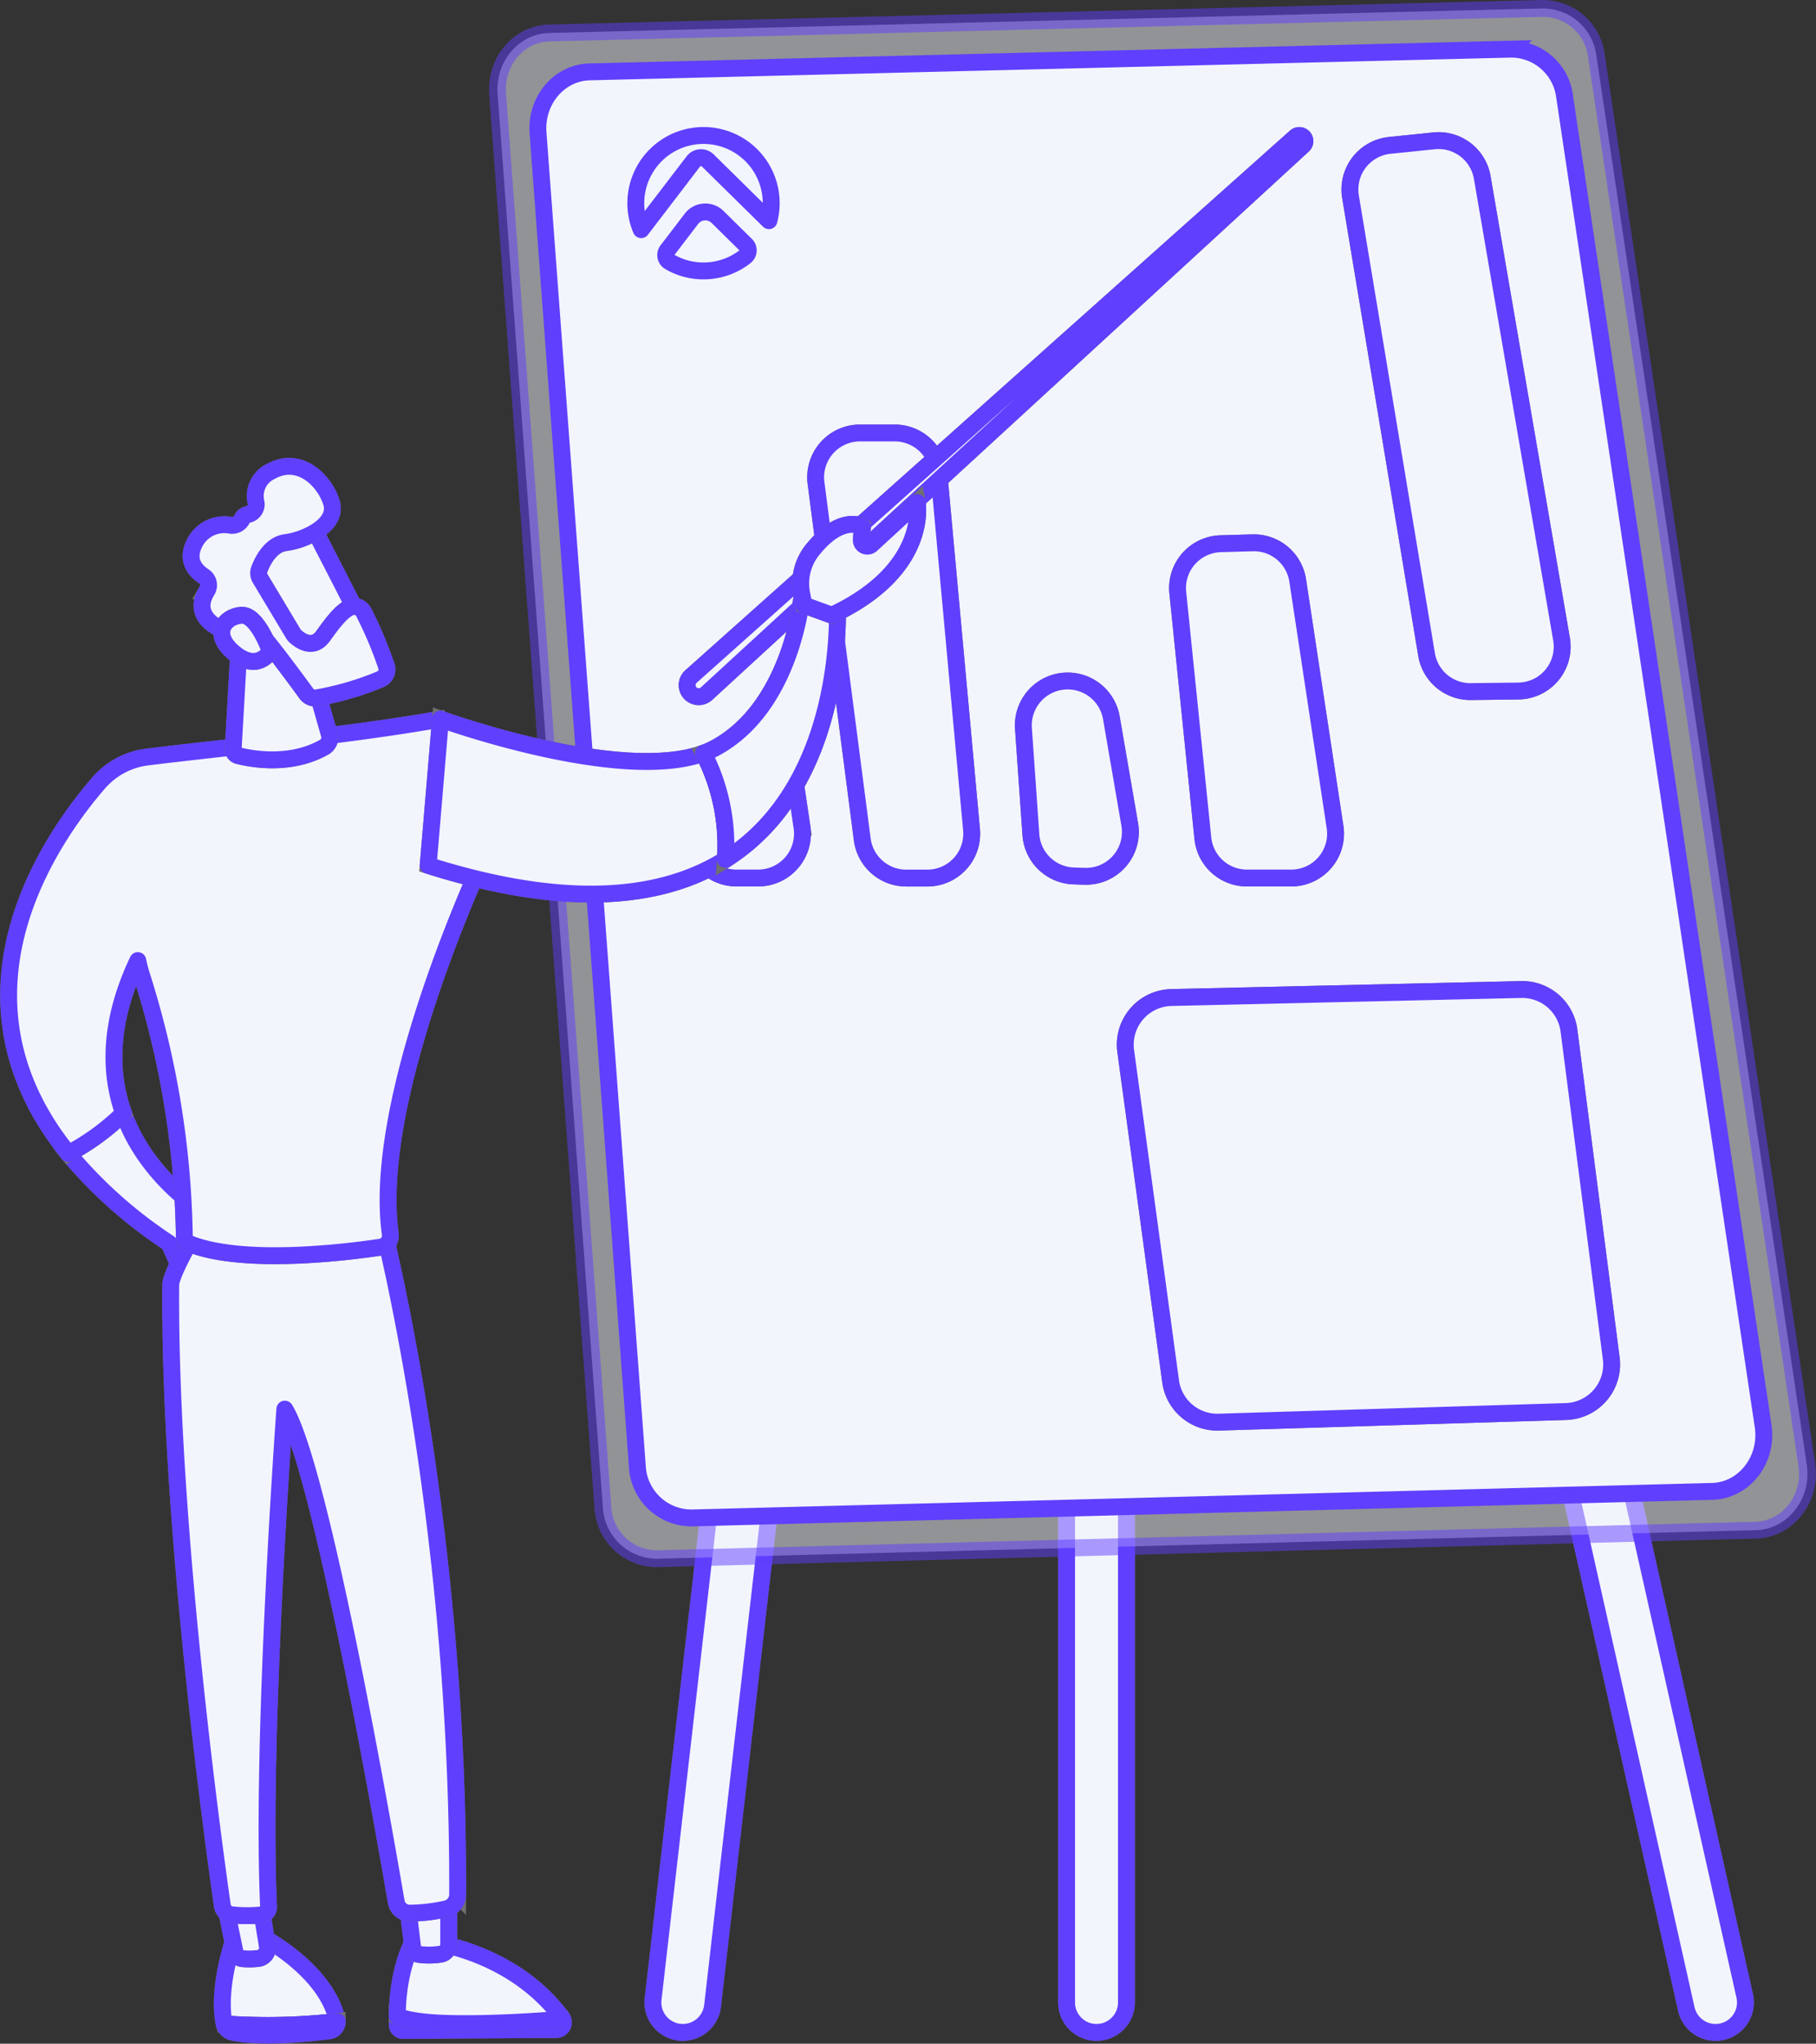 <svg xmlns="http://www.w3.org/2000/svg" width="322.648" height="362.994" viewBox="0 0 322.648 362.994"><rect x="0" y="0" width="322.648" height="362.994" fill="#333333" stroke="none"/><g transform="translate(1.53 1.5)"><path d="M418.633,451.242a5.419,5.419,0,0,1-.613-.035,5.316,5.316,0,0,1-4.675-5.889l33.375-290.433a5.317,5.317,0,0,1,10.564,1.215L423.908,446.532a5.317,5.317,0,0,1-5.275,4.709" transform="translate(-298.838 -91.757)" fill="#f2f5fc" stroke="#707070" stroke-width="3"/><path d="M418.633,451.242a5.419,5.419,0,0,1-.613-.035,5.316,5.316,0,0,1-4.675-5.889l33.375-290.433a5.317,5.317,0,0,1,10.564,1.215L423.908,446.532A5.317,5.317,0,0,1,418.633,451.242Z" transform="translate(-298.838 -91.757)" fill="#f2f5fc" stroke="#603ffe" stroke-linecap="round" stroke-linejoin="round" stroke-width="3"/><path d="M99.17,451.242a5.319,5.319,0,0,1-5.183-4.155L28.867,156.654a5.317,5.317,0,1,1,10.377-2.326l65.119,290.433a5.318,5.318,0,0,1-4.025,6.351,5.4,5.4,0,0,1-1.168.13" transform="translate(204.089 -91.756)" fill="#f2f5fc" stroke="#707070" stroke-width="3"/><path d="M99.17,451.242a5.319,5.319,0,0,1-5.183-4.155L28.867,156.654a5.317,5.317,0,1,1,10.377-2.326l65.119,290.433a5.318,5.318,0,0,1-4.025,6.351A5.4,5.4,0,0,1,99.17,451.242Z" transform="translate(204.089 -91.756)" fill="#f2f5fc" stroke="#603ffe" stroke-linecap="round" stroke-linejoin="round" stroke-width="3"/><path d="M315.828,681.024a5.317,5.317,0,0,1-5.317-5.317V532.374a5.317,5.317,0,0,1,10.634,0V675.708a5.317,5.317,0,0,1-5.317,5.317" transform="translate(-122.542 -321.539)" fill="#f2f5fc" stroke="#707070" stroke-width="3"/><path d="M315.828,681.024a5.317,5.317,0,0,1-5.317-5.317V532.374a5.317,5.317,0,0,1,10.634,0V675.708A5.317,5.317,0,0,1,315.828,681.024Z" transform="translate(-122.542 -321.539)" fill="#f2f5fc" stroke="#603ffe" stroke-linecap="round" stroke-linejoin="round" stroke-width="3"/><path d="M.529,15.678,19.223,266.624a9.654,9.654,0,0,0,9.608,9.231l195.239-5.076c5.692-.148,9.957-5.608,9.062-11.6L195.755,8.951A9.6,9.6,0,0,0,186.246.5L9.69,4.859C4.288,4.993.1,9.937.529,15.678" transform="translate(86.352 -0.5)" fill="#f2f5fc" stroke="#603ffe" stroke-width="3" opacity="0.5"/><path d="M29.568,23.053l163.724-4.04a9.594,9.594,0,0,1,9.509,8.448L238.069,263.58c.895,5.993-3.37,11.453-9.062,11.6L47.655,279.895a9.655,9.655,0,0,1-9.608-9.231L20.407,33.871c-.428-5.741,3.759-10.685,9.161-10.818" transform="translate(73.655 -11.786)" fill="#f2f5fc" stroke="#603ffe" stroke-width="3"/><path d="M135.666,67.2,149.753,149.2a7.878,7.878,0,0,1-7.672,9.212l-8.445.1a7.878,7.878,0,0,1-7.864-6.586l-13.512-81.3a7.878,7.878,0,0,1,6.968-9.129l7.87-.807a7.878,7.878,0,0,1,8.568,6.5" transform="translate(126.155 -37.175)" fill="#f2f5fc" stroke="#707070" stroke-width="3"/><path d="M135.666,67.2,149.753,149.2a7.878,7.878,0,0,1-7.672,9.212l-8.445.1a7.878,7.878,0,0,1-7.864-6.586l-13.512-81.3a7.878,7.878,0,0,1,6.968-9.129l7.87-.807A7.878,7.878,0,0,1,135.666,67.2Z" transform="translate(126.155 -37.175)" fill="#f2f5fc" stroke="#603ffe" stroke-linecap="round" stroke-linejoin="round" stroke-width="3"/><path d="M236.663,250.355l6.635,43.79a7.878,7.878,0,0,1-7.789,9.059h-7.862a7.878,7.878,0,0,1-7.837-7.079L215.357,252.5a7.878,7.878,0,0,1,7.612-8.675l5.679-.162a7.878,7.878,0,0,1,8.014,6.695" transform="translate(-7.63 -148.751)" fill="#f2f5fc" stroke="#707070" stroke-width="3"/><path d="M236.663,250.355l6.635,43.79a7.878,7.878,0,0,1-7.789,9.059h-7.862a7.878,7.878,0,0,1-7.837-7.079L215.357,252.5a7.878,7.878,0,0,1,7.612-8.675l5.679-.162A7.878,7.878,0,0,1,236.663,250.355Z" transform="translate(-7.63 -148.751)" fill="#f2f5fc" stroke="#603ffe" stroke-linecap="round" stroke-linejoin="round" stroke-width="3"/><path d="M324.349,313.087l3.265,18.937a7.878,7.878,0,0,1-8.018,9.213l-1.94-.063a7.878,7.878,0,0,1-7.605-7.323l-1.324-18.874a7.878,7.878,0,0,1,15.622-1.89" transform="translate(-128.423 -187.095)" fill="#f2f5fc" stroke="#707070" stroke-width="3"/><path d="M324.349,313.087l3.265,18.937a7.878,7.878,0,0,1-8.018,9.213l-1.94-.063a7.878,7.878,0,0,1-7.605-7.323l-1.324-18.874a7.878,7.878,0,0,1,15.622-1.89Z" transform="translate(-128.423 -187.095)" fill="#f2f5fc" stroke="#603ffe" stroke-linecap="round" stroke-linejoin="round" stroke-width="3"/><path d="M402.842,200.839l5.8,63.3a7.878,7.878,0,0,1-7.845,8.6h-3.756a7.878,7.878,0,0,1-7.813-6.864l-8.214-63.3a7.878,7.878,0,0,1,7.813-8.892H395a7.878,7.878,0,0,1,7.846,7.159" transform="translate(-237.561 -118.281)" fill="#f2f5fc" stroke="#707070" stroke-width="3"/><path d="M402.842,200.839l5.8,63.3a7.878,7.878,0,0,1-7.845,8.6h-3.756a7.878,7.878,0,0,1-7.813-6.864l-8.214-63.3a7.878,7.878,0,0,1,7.813-8.892H395A7.878,7.878,0,0,1,402.842,200.839Z" transform="translate(-237.561 -118.281)" fill="#f2f5fc" stroke="#603ffe" stroke-linecap="round" stroke-linejoin="round" stroke-width="3"/><path d="M477.778,341.053l1.246,8.4a7.878,7.878,0,0,1-7.793,9.034H467.4a7.878,7.878,0,0,1-7.817-6.9l-1.049-8.395c-2.313,9.578,3.072-8.849,7.806-8.855l3.629-.005a7.879,7.879,0,0,1,7.8,6.722" transform="translate(-338.067 -204.035)" fill="#f2f5fc" stroke="#707070" stroke-width="3"/><path d="M477.778,341.053l1.246,8.4a7.878,7.878,0,0,1-7.793,9.034H467.4a7.878,7.878,0,0,1-7.817-6.9l-1.049-8.395c-2.313,9.578,3.072-8.849,7.806-8.855l3.629-.005A7.879,7.879,0,0,1,477.778,341.053Z" transform="translate(-338.067 -204.035)" fill="#f2f5fc" stroke="#603ffe" stroke-linecap="round" stroke-linejoin="round" stroke-width="3"/><path d="M168.475,454.25l7.51,58.214a8.374,8.374,0,0,1-8.049,9.441l-61.682,1.885a8.374,8.374,0,0,1-8.554-7.242l-7.98-58.675a8.374,8.374,0,0,1,8.106-9.5l62.152-1.423a8.374,8.374,0,0,1,8.5,7.3" transform="translate(108.754 -272.697)" fill="#f2f5fc" stroke="#707070" stroke-width="3"/><path d="M168.475,454.25l7.51,58.214a8.374,8.374,0,0,1-8.049,9.441l-61.682,1.885a8.374,8.374,0,0,1-8.554-7.242l-7.98-58.675a8.374,8.374,0,0,1,8.106-9.5l62.152-1.423A8.374,8.374,0,0,1,168.475,454.25Z" transform="translate(108.754 -272.697)" fill="#f2f5fc" stroke="#603ffe" stroke-linecap="round" stroke-linejoin="round" stroke-width="3"/><path d="M229.9,157.425a2.055,2.055,0,0,1,.086-3.025L337.365,58.59a1,1,0,0,1,1.343,1.484L232.722,157.465a2.055,2.055,0,0,1-2.824-.04" transform="translate(-108.722 -35.762)" fill="#f2f5fc" stroke="#707070" stroke-width="3"/><path d="M229.9,157.425a2.055,2.055,0,0,1,.086-3.025L337.365,58.59a1,1,0,0,1,1.343,1.484L232.722,157.465A2.055,2.055,0,0,1,229.9,157.425Z" transform="translate(-108.722 -35.762)" fill="#f2f5fc" stroke="#603ffe" stroke-linecap="round" stroke-linejoin="round" stroke-width="3"/><path d="M690.167,892.745a1.761,1.761,0,0,0-.047-.461c-2.3-9.112-13.707-14.788-13.707-14.788l-4.521.354c-2.6,8.032-2.265,12.958-1.848,15.152.012.061.03.12.046.18a107.3,107.3,0,0,0,20.075-.436" transform="translate(-631.78 -535.2)" fill="#f2f5fc" stroke="#707070" stroke-width="3"/><path d="M690.167,892.745a1.761,1.761,0,0,0-.047-.461c-2.3-9.112-13.707-14.788-13.707-14.788l-4.521.354c-2.6,8.032-2.265,12.958-1.848,15.152.012.061.03.12.046.18A107.3,107.3,0,0,0,690.167,892.745Z" transform="translate(-631.78 -535.2)" fill="#f2f5fc" stroke="#603ffe" stroke-linecap="round" stroke-linejoin="round" stroke-width="3"/><path d="M669.76,917a1.96,1.96,0,0,0,1.435,1.449c5.3,1.116,13.735.218,17.275-.245a1.645,1.645,0,0,0,1.365-1.64A107.3,107.3,0,0,1,669.76,917" transform="translate(-631.449 -559.021)" fill="#f2f5fc" stroke="#707070" stroke-width="3"/><path d="M669.76,917a1.96,1.96,0,0,0,1.435,1.449c5.3,1.116,13.735.218,17.275-.245a1.645,1.645,0,0,0,1.365-1.64A107.3,107.3,0,0,1,669.76,917Z" transform="translate(-631.449 -559.021)" fill="#f2f5fc" stroke="#603ffe" stroke-linecap="round" stroke-linejoin="round" stroke-width="3"/><path d="M732.224,503.266a42.123,42.123,0,0,1-9.8,7.161,81.351,81.351,0,0,0,17.9,15.922l2.215,4.97,7.1-8.505s-12.733-6.337-17.42-19.548" transform="translate(-711.814 -307.034)" fill="#f2f5fc" stroke="#707070" stroke-width="3"/><path d="M732.224,503.266a42.123,42.123,0,0,1-9.8,7.161,81.351,81.351,0,0,0,17.9,15.922l2.215,4.97,7.1-8.505S736.911,516.477,732.224,503.266Z" transform="translate(-711.814 -307.034)" fill="#f2f5fc" stroke="#603ffe" stroke-linecap="round" stroke-linejoin="round" stroke-width="3"/><path d="M701.518,861.152l1.914,9.217a1.507,1.507,0,0,0,1.288,1.24,12.766,12.766,0,0,0,2.966-.047,1.894,1.894,0,0,0,1.5-2.226l-1.331-8.184Z" transform="translate(-663.223 -525.235)" fill="#f2f5fc" stroke="#707070" stroke-width="3"/><path d="M701.518,861.152l1.914,9.217a1.507,1.507,0,0,0,1.288,1.24,12.766,12.766,0,0,0,2.966-.047,1.894,1.894,0,0,0,1.5-2.226l-1.331-8.184Z" transform="translate(-663.223 -525.235)" fill="#f2f5fc" stroke="#603ffe" stroke-linecap="round" stroke-linejoin="round" stroke-width="3"/><path d="M575.747,915.458c-4.992-.14-7.575-.728-8.91-1.274,0,.5,0,1,.016,1.525a.986.986,0,0,0,.941,1l27.413-.177a1.252,1.252,0,0,0,1.007-1.822c-3.594.3-12.749.961-20.466.746" transform="translate(-497.782 -557.569)" fill="#f2f5fc" stroke="#707070" stroke-width="3"/><path d="M575.747,915.458c-4.992-.14-7.575-.728-8.91-1.274,0,.5,0,1,.016,1.525a.986.986,0,0,0,.941,1l27.413-.177a1.252,1.252,0,0,0,1.007-1.822C592.62,915.009,583.465,915.673,575.747,915.458Z" transform="translate(-497.782 -557.569)" fill="#f2f5fc" stroke="#603ffe" stroke-linecap="round" stroke-linejoin="round" stroke-width="3"/><path d="M596.538,894.556a1.282,1.282,0,0,0-.109-.207c-2.421-3.382-8.587-10.119-20.771-13.04l-5.845-.185s-2.6,4.524-2.652,12.9c1.335.546,3.917,1.134,8.91,1.274,7.718.216,16.872-.448,20.466-.745" transform="translate(-498.106 -537.412)" fill="#f2f5fc" stroke="#707070" stroke-width="3"/><path d="M596.538,894.556a1.282,1.282,0,0,0-.109-.207c-2.421-3.382-8.587-10.119-20.771-13.04l-5.845-.185s-2.6,4.524-2.652,12.9c1.335.546,3.917,1.134,8.91,1.274C583.789,895.517,592.943,894.853,596.538,894.556Z" transform="translate(-498.106 -537.412)" fill="#f2f5fc" stroke="#603ffe" stroke-linecap="round" stroke-linejoin="round" stroke-width="3"/><path d="M619,856.214c.065.436.866,7.057,1.176,9.625a1.272,1.272,0,0,0,1.073,1.149,13.4,13.4,0,0,0,4.015-.062,1.729,1.729,0,0,0,1.31-1.735V854.8Z" transform="translate(-548.38 -521.36)" fill="#f2f5fc" stroke="#707070" stroke-width="3"/><path d="M619,856.214c.065.436.866,7.057,1.176,9.625a1.272,1.272,0,0,0,1.073,1.149,13.4,13.4,0,0,0,4.015-.062,1.729,1.729,0,0,0,1.31-1.735V854.8Z" transform="translate(-548.38 -521.36)" fill="#f2f5fc" stroke="#603ffe" stroke-linecap="round" stroke-linejoin="round" stroke-width="3"/><path d="M652.089,548.81s14.1,53.577,13.843,121a2.609,2.609,0,0,1-2.071,2.543,30.389,30.389,0,0,1-6.535.756,2.422,2.422,0,0,1-2.308-2.022c-1.977-11.593-13.321-76.9-19.784-87.5,0,0-4.252,58.164-2.893,88.34a1.429,1.429,0,0,1-1.261,1.487,24,24,0,0,1-5.247-.014,1.914,1.914,0,0,1-1.705-1.625c-1.408-9.811-9.512-68.209-9.168-110.277.02-2.372,6.274-12.687,6.274-12.687Z" transform="translate(-586.155 -334.802)" fill="#f2f5fc" stroke="#707070" stroke-width="3"/><path d="M652.089,548.81s14.1,53.577,13.843,121a2.609,2.609,0,0,1-2.071,2.543,30.389,30.389,0,0,1-6.535.756,2.422,2.422,0,0,1-2.308-2.022c-1.977-11.593-13.321-76.9-19.784-87.5,0,0-4.252,58.164-2.893,88.34a1.429,1.429,0,0,1-1.261,1.487,24,24,0,0,1-5.247-.014,1.914,1.914,0,0,1-1.705-1.625c-1.408-9.811-9.512-68.209-9.168-110.277.02-2.372,6.274-12.687,6.274-12.687Z" transform="translate(-586.155 -334.802)" fill="#f2f5fc" stroke="#603ffe" stroke-linecap="round" stroke-linejoin="round" stroke-width="3"/><path d="M678.2,339.524c-2.469-6.31-6.633-10.63-10.821-15.622-15.695,2.846-41.419,5.385-52.146,6.736a13.643,13.643,0,0,0-8.619,4.627c-8.753,10.129-27.959,37.861-5.353,65.8a42.112,42.112,0,0,0,9.8-7.161c-2.5-7.05-2.706-16.06,2.536-27.109a25.779,25.779,0,0,0,.67,2.6,160.77,160.77,0,0,1,7.594,46.323,1.449,1.449,0,0,0,.909,1.354c9.508,3.81,27.81,1.542,33.954.627a2.066,2.066,0,0,0,1.729-2.345c-3.016-21.845,12.46-57.782,16.547-66.784a5.965,5.965,0,0,1,2.969-2.97c.661-.3,1.309-.6,1.949-.913a54.214,54.214,0,0,0-1.713-5.165" transform="translate(-590.643 -197.677)" fill="#f2f5fc" stroke="#707070" stroke-width="3"/><path d="M678.2,339.524c-2.469-6.31-6.633-10.63-10.821-15.622-15.695,2.846-41.419,5.385-52.146,6.736a13.643,13.643,0,0,0-8.619,4.627c-8.753,10.129-27.959,37.861-5.353,65.8a42.112,42.112,0,0,0,9.8-7.161c-2.5-7.05-2.706-16.06,2.536-27.109a25.779,25.779,0,0,0,.67,2.6,160.77,160.77,0,0,1,7.594,46.323,1.449,1.449,0,0,0,.909,1.354c9.508,3.81,27.81,1.542,33.954.627a2.066,2.066,0,0,0,1.729-2.345c-3.016-21.845,12.46-57.782,16.547-66.784a5.965,5.965,0,0,1,2.969-2.97c.661-.3,1.309-.6,1.949-.913A54.214,54.214,0,0,0,678.2,339.524Z" transform="translate(-590.643 -197.677)" fill="#f2f5fc" stroke="#603ffe" stroke-linecap="round" stroke-linejoin="round" stroke-width="3"/><path d="M674.291,286.492l-1.119,19.53a1.2,1.2,0,0,0,.9,1.237c2.479.625,9.329,1.869,15.292-1.523a1.945,1.945,0,0,0,.887-2.221l-4.986-17.548Z" transform="translate(-633.271 -174.547)" fill="#f2f5fc" stroke="#707070" stroke-width="3"/><path d="M674.291,286.492l-1.119,19.53a1.2,1.2,0,0,0,.9,1.237c2.479.625,9.329,1.869,15.292-1.523a1.945,1.945,0,0,0,.887-2.221l-4.986-17.548Z" transform="translate(-633.271 -174.547)" fill="#f2f5fc" stroke="#603ffe" stroke-linecap="round" stroke-linejoin="round" stroke-width="3"/><path d="M669.463,231.412c.254.238,10.7,20.749,10.7,20.749l-11.838,5.714-12.787-17.969s9.684-12.49,13.927-8.495" transform="translate(-616.223 -140.805)" fill="#f2f5fc" stroke="#707070" stroke-width="3"/><path d="M669.463,231.412c.254.238,10.7,20.749,10.7,20.749l-11.838,5.714-12.787-17.969S665.22,227.417,669.463,231.412Z" transform="translate(-616.223 -140.805)" fill="#f2f5fc" stroke="#603ffe" stroke-linecap="round" stroke-linejoin="round" stroke-width="3"/><path d="M659.227,227.148a1.892,1.892,0,0,0,.142,1.658l5.9,9.842a1.844,1.844,0,0,0,.323.4c.7.654,3.108,2.557,4.967-.034,1.584-2.208,3.071-4.216,4.664-5.044a1.887,1.887,0,0,1,2.547.839,70.516,70.516,0,0,1,4.041,9.585,1.88,1.88,0,0,1-1.094,2.305,52.371,52.371,0,0,1-11.339,3.307,1.888,1.888,0,0,1-1.786-.759c-1.808-2.478-6.906-9.4-8.646-11.135-1.617-1.61-4.6-1-5.944-.617a1.9,1.9,0,0,1-1.509-.2c-1.364-.822-3.744-2.867-1.567-6.331a1.891,1.891,0,0,0-.584-2.567c-1.523-1-3.175-2.882-1.6-5.926a5.889,5.889,0,0,1,6.378-3.122,1.96,1.96,0,0,0,2.057-1.144,1.248,1.248,0,0,1,.974-.768,1.832,1.832,0,0,0,1.483-2.152,4.837,4.837,0,0,1,2.7-5.542c5.108-2.808,9.582,1.768,10.72,5.631s-4.573,6.593-8.166,7.048c-2.639.335-4.085,3.215-4.668,4.72" transform="translate(-614.677 -127.549)" fill="#f2f5fc" stroke="#707070" stroke-width="3"/><path d="M659.227,227.148a1.892,1.892,0,0,0,.142,1.658l5.9,9.842a1.844,1.844,0,0,0,.323.4c.7.654,3.108,2.557,4.967-.034,1.584-2.208,3.071-4.216,4.664-5.044a1.887,1.887,0,0,1,2.547.839,70.516,70.516,0,0,1,4.041,9.585,1.88,1.88,0,0,1-1.094,2.305,52.371,52.371,0,0,1-11.339,3.307,1.888,1.888,0,0,1-1.786-.759c-1.808-2.478-6.906-9.4-8.646-11.135-1.617-1.61-4.6-1-5.944-.617a1.9,1.9,0,0,1-1.509-.2c-1.364-.822-3.744-2.867-1.567-6.331a1.891,1.891,0,0,0-.584-2.567c-1.523-1-3.175-2.882-1.6-5.926a5.889,5.889,0,0,1,6.378-3.122,1.96,1.96,0,0,0,2.057-1.144,1.248,1.248,0,0,1,.974-.768,1.832,1.832,0,0,0,1.483-2.152,4.837,4.837,0,0,1,2.7-5.542c5.108-2.808,9.582,1.768,10.72,5.631s-4.573,6.593-8.166,7.048C661.256,222.763,659.81,225.643,659.227,227.148Z" transform="translate(-614.677 -127.549)" fill="#f2f5fc" stroke="#603ffe" stroke-linecap="round" stroke-linejoin="round" stroke-width="3"/><path d="M708.85,283.034s-2.271-6.646-5.179-6.4-5.2,3.14-1.592,6.4c4.482,4.05,6.771.005,6.771.005" transform="translate(-662.357 -168.852)" fill="#f2f5fc" stroke="#707070" stroke-width="3"/><path d="M708.85,283.034s-2.271-6.646-5.179-6.4-5.2,3.14-1.592,6.4C706.561,287.078,708.85,283.034,708.85,283.034Z" transform="translate(-662.357 -168.852)" fill="#f2f5fc" stroke="#603ffe" stroke-linecap="round" stroke-linejoin="round" stroke-width="3"/><path d="M541.663,329.962c-14.923,5.454-46.723-6.06-46.723-6.06l-2.188,25.982c25.465,8.051,42.036,5.707,52.812-1.05a35.561,35.561,0,0,0-3.9-18.872" transform="translate(-418.208 -197.677)" fill="#f2f5fc" stroke="#707070" stroke-width="3"/><path d="M541.663,329.962c-14.923,5.454-46.723-6.06-46.723-6.06l-2.188,25.982c25.465,8.051,42.036,5.707,52.812-1.05A35.561,35.561,0,0,0,541.663,329.962Z" transform="translate(-418.208 -197.677)" fill="#f2f5fc" stroke="#603ffe" stroke-linecap="round" stroke-linejoin="round" stroke-width="3"/><path d="M465.8,268.794l-6.245-1.237s-1.7,19.871-15.613,27.216a15.324,15.324,0,0,1-1.9.835,35.561,35.561,0,0,1,3.9,18.872c21.9-13.731,19.859-45.686,19.859-45.686" transform="translate(-318.591 -163.323)" fill="#f2f5fc" stroke="#707070" stroke-width="3"/><path d="M465.8,268.794l-6.245-1.237s-1.7,19.871-15.613,27.216a15.324,15.324,0,0,1-1.9.835,35.561,35.561,0,0,1,3.9,18.872C467.843,300.75,465.8,268.794,465.8,268.794Z" transform="translate(-318.591 -163.323)" fill="#f2f5fc" stroke="#603ffe" stroke-linecap="round" stroke-linejoin="round" stroke-width="3"/><path d="M406.077,243.549l-.317-1.732a9.512,9.512,0,0,1,2.143-8.4c4.981-6.02,8.626-3.806,8.626-3.806a13.449,13.449,0,0,0-.241,2.429,1.071,1.071,0,0,0,1.8.764l8.129-7.47s2.276,11.863-15.157,20.018Z" transform="translate(-264.791 -137.583)" fill="#f2f5fc" stroke="#707070" stroke-width="3"/><path d="M406.077,243.549l-.317-1.732a9.512,9.512,0,0,1,2.143-8.4c4.981-6.02,8.626-3.806,8.626-3.806a13.449,13.449,0,0,0-.241,2.429,1.071,1.071,0,0,0,1.8.764l8.129-7.47s2.276,11.863-15.157,20.018Z" transform="translate(-264.791 -137.583)" fill="#f2f5fc" stroke="#603ffe" stroke-linecap="round" stroke-linejoin="round" stroke-width="3"/><path d="M9.664,1.048a3.1,3.1,0,0,0-4.642,0l-3.262,3.7L.345,6.348A1.373,1.373,0,0,0,.6,8.39a11.958,11.958,0,0,0,6.746,2.073A11.958,11.958,0,0,0,14.089,8.39a1.373,1.373,0,0,0,.252-2.042l-1.415-1.6Z" transform="matrix(0.998, -0.07, 0.07, 0.998, 116.239, 36.663)" fill="#f1f5fd" stroke="#603ffe" stroke-linecap="round" stroke-linejoin="round" stroke-width="3"/><path d="M16.235,7.81l3.905,4.426,2.847,3.227h0l.405.459a12.023,12.023,0,1,0-22.741,0l.405-.459h0L10.73,4.5a1.722,1.722,0,0,1,2.583,0L16.235,7.81" transform="matrix(0.998, -0.07, 0.07, 0.998, 110.624, 23.442)" fill="#f1f5fd" stroke="#603ffe" stroke-linecap="round" stroke-linejoin="round" stroke-width="3"/></g></svg>
